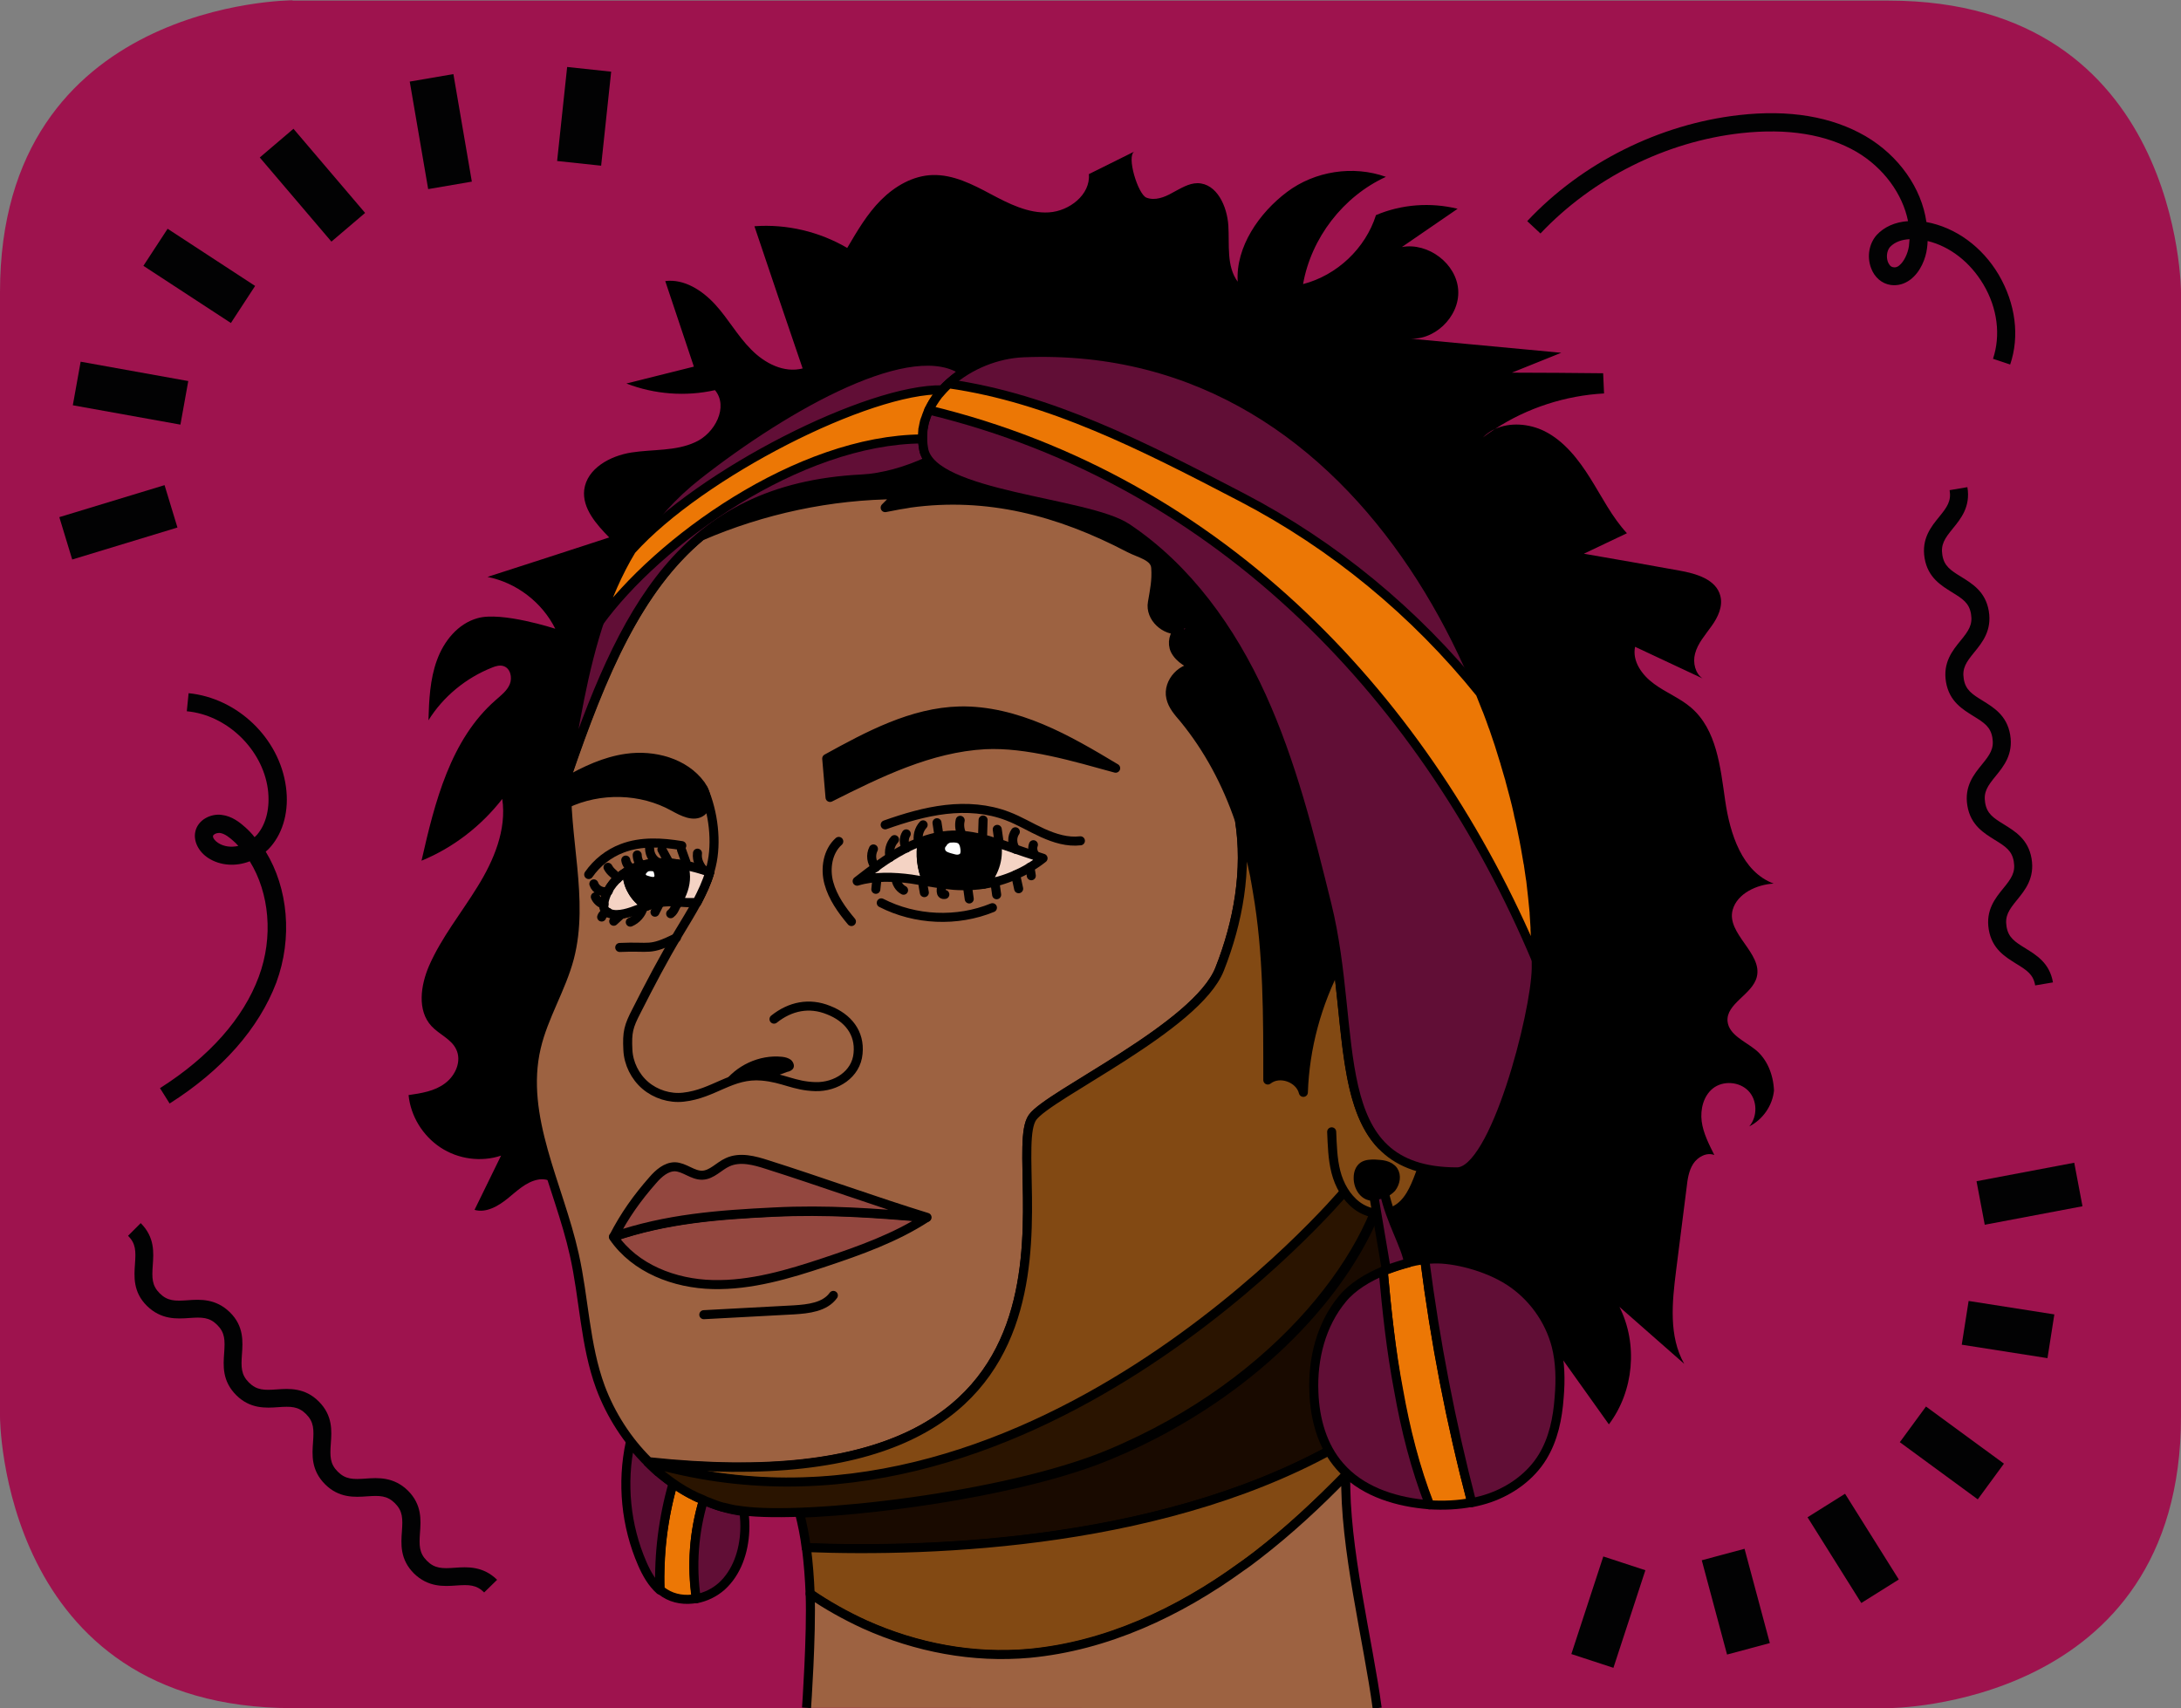 <?xml version="1.0" encoding="utf-8"?>
<!-- Generator: Adobe Illustrator 24.0.1, SVG Export Plug-In . SVG Version: 6.00 Build 0)  -->
<svg version="1.1" id="Camada_1" xmlns="http://www.w3.org/2000/svg" xmlns:xlink="http://www.w3.org/1999/xlink" x="0px" y="0px"
	 width="723.9px" height="567px" viewBox="0 0 723.9 567" style="enable-background:new 0 0 723.9 567;" xml:space="preserve">
<rect x="0" y="0" width="723.9" height="567" fill="#808080" stroke="none"/>
<style type="text/css">
	.st0{fill:#9E134E;}
	.st1{fill:#9D6241;stroke:#000000;stroke-width:3;stroke-linecap:round;stroke-linejoin:round;stroke-miterlimit:10;}
	.st2{fill:#610E36;stroke:#000000;stroke-width:3;stroke-linecap:round;stroke-linejoin:round;stroke-miterlimit:10;}
	.st3{fill:#93473F;stroke:#000000;stroke-width:3;stroke-linecap:round;stroke-linejoin:round;stroke-miterlimit:10;}
	.st4{stroke:#000000;stroke-width:3;stroke-linecap:round;stroke-linejoin:round;stroke-miterlimit:10;}
	.st5{fill:none;stroke:#000000;stroke-width:3;stroke-linecap:round;stroke-linejoin:round;stroke-miterlimit:10;}
	.st6{fill:#FFFFFF;stroke:#000000;stroke-width:3;stroke-linecap:round;stroke-linejoin:round;stroke-miterlimit:10;}
	.st7{fill:#F4D3C4;stroke:#000000;stroke-width:3;stroke-linecap:round;stroke-linejoin:round;stroke-miterlimit:10;}
	.st8{fill:#EC7705;stroke:#000000;stroke-width:3;stroke-linecap:round;stroke-linejoin:round;stroke-miterlimit:10;}
	.st9{fill:#824913;stroke:#000000;stroke-width:3;stroke-linecap:round;stroke-linejoin:round;stroke-miterlimit:10;}
	.st10{fill:#2A1400;stroke:#000000;stroke-width:3;stroke-linecap:round;stroke-linejoin:round;stroke-miterlimit:10;}
	.st11{fill:#190A00;stroke:#000000;stroke-width:3;stroke-linecap:round;stroke-linejoin:round;stroke-miterlimit:10;}
	.st12{fill:#9D6241;stroke:#000000;stroke-width:3;stroke-linejoin:round;stroke-miterlimit:10;}
	.st13{fill:#020203;}
</style>
<path class="st0" d="M97.1,0.1C97.1,0.1,0,0.1,0,97v373.2c0,0,0,96.8,97.1,96.8h529.7c0,0,97.1,0,97.1-96.8V97c0,0,0-96.8-97.1-96.8
	H97.1z"/>
<path d="M293.6,168.7c28.8-6.2,55-0.2,81.1,13.5c3.4,1.8,8.5,2.7,8.8,6.6c0.3,4.1-0.4,7.4-1.1,11.5c-0.9,4.9,4.3,9.5,9,9
	c0.6-0.4,1.3-0.7,2.1-0.6c-0.7,0.3-1.4,0.5-2.1,0.6c-1.9,1.3-2.6,4.5-1.5,6.8c1.5,3,4.8,4.5,7.8,5.9c-5.2-0.9-10.4,4.7-9.2,9.9
	c0.6,2.7,2.5,4.8,4.3,6.9c13.5,16.1,20.9,36.5,24.5,57.2c3.6,20.7,3.6,41.8,3.5,62.8c3.9-3.1,10.7-0.7,11.8,4.1
	c0.5-14.8,4.4-29.5,11.4-42.6c-0.9-6.6-2-13.2-3.6-19.9c-5.8-23.5-11.7-47.1-21.7-69.1c-10-22-24.6-42.5-44.7-55.9
	c-12-7.9-55.7-10.2-65.5-22.3c-7.4,3.5-15.8,5.7-22.4,6.1c-23.1,1.2-40.2,8-53.6,19.2c20.6-8.9,43-13.7,65.5-13.8
	C296.5,165.9,295,167.3,293.6,168.7z"/>
<path class="st1" d="M342.7,371c5.4-7.6,54.5-30,62.1-49.2c6.2-15.6,9.2-33,6.6-49.5c-4.2-12.3-10.3-23.8-18.5-33.8
	c-1.8-2.1-3.7-4.2-4.3-6.9c-1.2-5.2,4-10.7,9.2-9.9c-3-1.3-6.3-2.9-7.8-5.9c-1.1-2.3-0.4-5.4,1.5-6.8c-4.7,0.6-9.9-4-9-9
	c0.7-4.1,1.4-7.3,1.1-11.5c-0.2-3.9-5.4-4.8-8.8-6.6c-23.5-12.3-47.2-18.4-72.7-14.9c-0.4,0.1-0.7,0.1-1.1,0.2
	c-0.8,0.1-1.6,0.3-2.5,0.4c-1.6,0.3-3.2,0.6-4.7,0.9c1.4-1.4,2.9-2.9,4.3-4.3c-22.5,0.1-44.9,4.9-65.5,13.8
	c-20.8,17.4-32.7,45.4-44.4,79.6c-1.1,19.8,5.9,40.9,0.8,60.4c-2.7,10.2-8.6,19.4-11,29.7c-5.4,23,7.5,45.7,12.6,68.7
	c3.3,14.6,3.5,30,8.7,44.1c3.4,9.1,8.9,17.7,15.9,24.6c0,0,0,0,0.1,0.1C376.2,502.4,332.3,385.8,342.7,371z"/>
<g>
	<path d="M582.6,348.4c-3.5-2.8-8.7-4.9-9.2-9.3c-0.6-6,8.2-8.9,9.7-14.8c2-7.9-10.2-14.4-8-22.3c1.5-5.4,8-8.4,13.6-8.7
		c-10.5-3.9-14.5-16.5-16.1-27.6c-1.6-11.1-2.8-23.5-11.3-30.8c-3.7-3.2-8.4-5-12.3-7.9c-4-2.9-7.3-7.5-6.3-12.3
		c7.5,3.5,15,7,22.4,10.5c-2.4-1.6-3.3-5.2-2.5-8.2c0.9-3.5,3.4-6.2,5.5-9.2c2.1-2.9,3.8-6.5,2.9-10c-1.4-5.5-8-7.4-13.6-8.4
		c-10.6-1.9-21.1-3.8-31.7-5.6c4.8-2.3,9.5-4.5,14.3-6.8c-5-5.4-8.3-12.1-12.2-18.3c-3.9-6.2-8.6-12.3-15.2-15.6
		c-5.1-2.5-11.4-3-16.4-0.7c-1.4,0.9-2.7,1.8-4,2.8c1.2-1.2,2.5-2.1,4-2.8c10.7-7,23.4-11.1,36.2-11.8c-0.1-2.2-0.2-4.5-0.3-6.7
		c-10.1-0.1-20.2-0.2-30.3-0.2c5.5-2.2,10.9-4.4,16.4-6.6c-17.1-1.6-34.2-3.2-51.3-4.8c8.8,1.3,17.6-7,17.1-15.9
		c-0.5-8.9-10-16-18.7-14.4c6.2-4.2,12.3-8.5,18.5-12.7c-9-2.2-18.6-1.5-27.1,2.1c-3.5,11.1-13,20-24.2,22.9
		c2.7-15.3,13.3-29.1,27.5-35.6c-10.9-3.9-23.6-1.9-32.8,5c-9.2,6.9-17.1,18.2-16.4,29.8c-3.8-5.2-2.7-12.2-3.1-18.6
		s-3.8-14-10.2-14.1c-3,0-5.7,1.8-8.4,3.2c-2.6,1.5-5.8,2.7-8.6,1.6c-2.8-1.1-6.7-13.8-4-15.3l-15.1,7.5c0.6,6.8-6.5,12.3-13.3,12.7
		c-6.8,0.4-13.3-2.9-19.3-6.1c-6-3.2-12.4-6.5-19.3-6.3c-6.5,0.2-12.5,3.7-17.1,8.3c-4.6,4.6-7.9,10.3-11.2,15.9
		c-9.2-5.4-20.1-8-30.8-7.2c5.3,15.7,10.6,31.5,16,47.2c-6.2,1.6-12.6-1.7-17.1-6.3c-4.5-4.5-7.6-10.2-11.9-14.9
		c-4.3-4.7-10.3-8.6-16.6-7.8c3.2,9.5,6.3,18.9,9.5,28.4c-7.5,1.9-14.9,3.7-22.4,5.6c9.3,3.6,19.7,4.4,29.4,2.2
		c4.6,5.5,0,14.4-6.6,17.3c-6.5,3-14,2.3-21.1,3.4c-7.1,1.1-14.8,5.3-15.7,12.4c-0.7,6.1,4,11.4,8.3,15.8
		c-13.5,4.4-27,8.8-40.4,13.1c9.6,1.9,18.1,8.4,22.5,17.2c0,0-17.8-5.8-25.8-3.5c-6.5,1.8-11.2,7.6-13.5,14
		c-2.3,6.3-2.6,13.2-2.8,19.9c4.9-7.9,12.5-14.1,21.1-17.5c1.2-0.5,2.6-0.9,3.8-0.5c2.3,0.7,3,3.8,2.1,6c-0.9,2.2-2.9,3.7-4.7,5.3
		c-15,13.1-20.2,33.9-24.6,53.3c10.5-4.3,19.8-11.5,26.8-20.5c1.5,10.2-2.8,20.4-8.2,29.1c-5.4,8.8-12,16.9-16.1,26.3
		c-2.8,6.5-4,14.8,0.8,20c2.6,2.8,6.6,4.3,8.2,7.7c1.9,3.9-0.2,8.7-3.7,11.3c-3.4,2.6-7.9,3.3-12.1,3.9c0.7,7,4.7,13.5,10.6,17.4
		s13.5,4.9,20.1,2.7c-2.9,6-5.9,12-8.8,18c3.8,1.1,7.8-1.2,10.9-3.7c3.1-2.5,6.1-5.5,10-6.3c1.8-0.4,3.7,0,5.3,0.9l0,0
		c-0.3-0.8-0.5-1.7-0.8-2.5c0-0.1-0.1-0.3-0.1-0.4c-0.3-0.9-0.5-1.7-0.8-2.6c0,0,0-0.1,0-0.1c-0.3-0.9-0.5-1.8-0.8-2.7
		c0-0.1-0.1-0.2-0.1-0.4c-0.2-0.7-0.4-1.5-0.6-2.2c-0.1-0.2-0.1-0.4-0.2-0.7c-0.2-0.7-0.4-1.4-0.5-2c0-0.2-0.1-0.4-0.1-0.6
		c-0.2-0.9-0.4-1.7-0.6-2.6c0-0.1,0-0.1,0-0.2c-0.2-0.8-0.3-1.6-0.5-2.4c0-0.2-0.1-0.5-0.1-0.7c-0.1-0.6-0.2-1.3-0.3-1.9
		c0-0.2-0.1-0.5-0.1-0.7c-0.1-0.8-0.2-1.5-0.3-2.3c0-0.1,0-0.2,0-0.3c-0.1-0.8-0.2-1.7-0.3-2.5c0-0.2,0-0.5-0.1-0.7
		c0-0.6-0.1-1.3-0.1-1.9c0-0.3,0-0.5,0-0.8c0-0.6,0-1.3,0-1.9c0-0.2,0-0.4,0-0.6c0-0.8,0-1.7,0.1-2.5c0-0.2,0-0.3,0-0.5
		c0-0.7,0.1-1.3,0.2-2c0-0.3,0.1-0.5,0.1-0.8c0.1-0.6,0.2-1.2,0.3-1.8c0-0.3,0.1-0.5,0.1-0.8c0.1-0.8,0.3-1.7,0.5-2.5
		c2.4-10.3,8.3-19.5,11-29.7c2.9-11,1.9-22.4,0.7-33.9c-0.1-1.3-0.3-2.5-0.4-3.8c-0.1-0.6-0.1-1.3-0.2-1.9c-0.1-1.3-0.3-2.5-0.4-3.8
		c-0.4-4.4-0.7-8.9-0.7-13.2c0-1.2,0.1-2.5,0.1-3.7c-0.2,0.6-0.4,1.2-0.6,1.9c6.5-36.5,10.9-76,44.1-101.9
		c29.8-23.3,71.8-47.1,88.6-34.4c0,0,0,0,0,0c5.8-3.7,12.8-6,19.6-6.2c117.4-4.9,170.9,125.3,170.2,204.3
		c-0.1,15-13.8,67.6-26.3,67.6c-10.1,0-17.3-2.4-22.5-6.5c-0.3,11.1-5.5,25.3-15.5,39.9l68.6,23.4c6.4,8.9,12.7,17.9,19.1,26.8
		c8.3-11,9.7-26.7,3.5-39l21.5,18.9c-5.2-9.2-4-20.5-2.7-30.9c1.2-9.2,2.3-18.4,3.5-27.6c0.3-2.7,0.7-5.6,2.2-7.9
		c1.5-2.3,4.5-3.9,7-2.9c-1.8-3.6-3.7-7.3-4.2-11.2c-0.5-4,0.6-8.4,3.7-10.9c3.4-2.7,8.8-2.3,11.8,0.8c3,3.1,3.1,8.5,0.3,11.8
		c4.5-2.3,7.7-6.9,8.2-11.9C588.6,356.7,586.5,351.5,582.6,348.4z"/>
</g>
<path class="st2" d="M320.1,123.4c-16.9-12.6-58.9,11.1-88.6,34.4c-33.1,26-37.6,65.5-44.1,101.9C206.7,202.5,226.5,162,286,159
	c6.7-0.3,15.1-2.6,22.4-6.1c-0.9-1.2-1.6-2.4-1.8-3.7C304.6,138.6,310.8,129.2,320.1,123.4z"/>
<path class="st3" d="M256.8,402.4c-18.4,0.9-35.7,2.2-53.2,8.2c7.2,10.5,20.3,15.5,33,15.8c12.7,0.3,25.1-3.4,37.1-7.4
	c11.7-3.9,23.5-8.1,33.8-14.8C290.2,402.7,274.3,401.6,256.8,402.4z"/>
<path class="st3" d="M254.7,386.6c-4.3-1.4-9.1-2.7-13.2-0.8c-2.9,1.3-5.2,4.2-8.4,4.3c-3.2,0.1-5.9-2.7-9.1-2.8
	c-2.9,0-5.4,2.2-7.3,4.4c-5.2,5.9-9.4,11.8-13,18.8c17.4-6,34.8-7.3,53.2-8.2c17.5-0.9,33.3,0.3,50.8,1.8
	C290.5,398.8,271.8,392,254.7,386.6z"/>
<path class="st4" d="M223.6,267.8c2.9,1.6,6.7,3.6,9.3,1.6c2.6-2,1.6-6.2-0.3-8.9c-5.4-7.4-15.6-10.1-24.7-8.8
	c-7.1,1-13.7,4.1-20,7.7c-0.1,2.5-0.1,4.9,0,7.4C199.1,261.5,212.8,261.8,223.6,267.8z"/>
<path class="st4" d="M345.6,241.8c-8.6-3.6-17.8-6-27.1-5.8c-15.8,0.4-30.3,8.2-44.1,15.8l1.1,12.9c16.3-8.2,33.2-16.5,51.4-17.5
	c14-0.7,29.9,4.1,43.4,7.8C362.3,250.2,354.2,245.4,345.6,241.8z"/>
<path class="st5" d="M195.4,290.3c2.7-3.9,6.6-7,11.1-8.7c6.2-2.4,13.2-2,19.8-0.9"/>
<path class="st5" d="M233.5,262c3.3,7.6,4.5,17.6,2.6,25.4c-1.9,8.2-6.6,15.3-10.9,22.5c-5,8.3-9.5,16.9-13.9,25.6
	c-2.7,5.2-3.2,7.1-2.9,13c0.2,4.5,2.4,8.9,5.8,11.8c3.4,2.9,8.1,4.4,12.6,3.9c10.2-1.1,15.9-7.9,26.1-7c7.1,0.6,10.6,3.3,17.7,3.5
	c6.9,0.2,13.6-4.1,14.2-11c0.7-6.9-3.4-11.9-9.8-14.4c-6.4-2.6-12.7-1.3-18.1,3"/>
<path class="st6" d="M222.5,286.5c-4.5-0.4-9.3,0.2-13.3,2.2s-7.5,5.7-8.5,10.1c-0.2,1-0.4,2.1,0.1,3c0.7,1.3,2.5,1.7,4,1.7
	c4.9-0.1,9.3-3.2,14.1-4c3-0.5,6.1-0.1,9.2,0c1.1,0,2.2,0,3.2,0c1.7-3.3,3.3-6.6,4.3-10.1C231.4,288.1,227,286.9,222.5,286.5z"/>
<path class="st7" d="M209.6,295.3c-1-1.8-1.4-3.9-1.5-6c-3.6,2.1-6.5,5.5-7.5,9.6c-0.2,1-0.4,2.1,0.1,3c0.7,1.3,2.5,1.7,4,1.7
	c3.5-0.1,6.7-1.7,10.1-2.9C212.7,299.5,210.8,297.6,209.6,295.3z"/>
<path class="st4" d="M227.3,288.8c-0.1-0.6-0.3-1.2-0.6-1.7c-1.4-0.3-2.8-0.5-4.2-0.6c-4.5-0.4-9.3,0.2-13.3,2.2
	c-0.4,0.2-0.7,0.4-1.1,0.6c0,2.1,0.5,4.2,1.5,6c1.2,2.3,3,4.2,5.3,5.4c1.3-0.5,2.7-0.9,4.1-1.1c1.9-0.3,3.9-0.3,5.8-0.2
	c0.5-0.6,0.9-1.3,1.2-2C227.3,294.8,227.9,291.7,227.3,288.8z"/>
<path class="st7" d="M226.7,287.1c0.3,0.6,0.5,1.1,0.6,1.7c0.6,2.9,0,5.9-1.3,8.6c-0.3,0.7-0.7,1.4-1.2,2c1.1,0.1,2.2,0.1,3.3,0.2
	c1.1,0,2.2,0,3.2,0c1.7-3.3,3.3-6.6,4.3-10.1C232.7,288.5,229.7,287.7,226.7,287.1z"/>
<path class="st5" d="M233.6,436.4c10-0.5,19.9-1.1,29.9-1.6c4.8-0.3,10.3-0.9,13.1-4.8"/>
<path class="st7" d="M306.1,279.2c-2.2,0.8-4.3,1.7-6.3,2.8c-5.5,2.9-10.4,6.7-15.3,10.5c5.5-1.7,12.3-1.5,18-0.7
	c1.8,0.3,3.5,0.6,5.3,0.8c0-0.1-0.1-0.1-0.1-0.2C305.8,288.4,305.3,283.7,306.1,279.2z"/>
<path class="st4" d="M330.5,286.7c0.6-2.2,0.7-4.6,0.3-6.9c-4.3-1.4-8.7-2.5-13.2-2.6c-3.9-0.1-7.8,0.7-11.4,2
	c-0.9,4.5-0.3,9.2,1.5,13.3c0,0.1,0.1,0.1,0.1,0.2c3.9,0.6,7.8,1.3,11.7,1.3c2.4,0,4.8-0.1,7.1-0.5
	C328.4,291.6,329.8,289.2,330.5,286.7z"/>
<path class="st7" d="M334.3,280.9c-1.2-0.4-2.4-0.8-3.5-1.2c0.4,2.3,0.3,4.7-0.3,6.9c-0.7,2.6-2,4.9-3.9,6.9
	c7.1-1.1,13.9-4.1,19.6-8.6C342.2,283.6,338.2,282.3,334.3,280.9z"/>
<path class="st6" d="M320.2,281.3c-0.1-0.8-0.4-1.6-0.9-2.2c-0.9-1-2.5-1-3.9-0.9c-0.8,0-2.2,0.9-2.5,1.7c-0.9,0.8-1,2.4-0.2,3.4
	c0.6,0.8,1.6,1.1,2.6,1.4c0.8,0.2,1.6,0.5,2.4,0.5c0.8,0,1.7-0.3,2.2-1C320.4,283.4,320.4,282.3,320.2,281.3z"/>
<path class="st6" d="M218.6,289.8c-0.1-0.6-0.3-1.1-0.6-1.5c-0.7-0.7-1.8-0.7-2.8-0.6c-0.5,0-1.6,0.7-1.8,1.2
	c-0.7,0.6-0.7,1.7-0.2,2.4c0.4,0.6,1.2,0.8,1.9,1c0.6,0.2,1.1,0.3,1.7,0.3s1.2-0.2,1.5-0.7C218.8,291.3,218.8,290.5,218.6,289.8z"/>
<path class="st5" d="M292.5,299.7c11.3,5.8,25.2,6.4,36.9,1.6"/>
<path class="st5" d="M293.8,273.8c6.5-2.3,13.2-4.3,20.1-5.1s14-0.3,20.5,2.2c4,1.5,7.7,3.8,11.7,5.6s8.2,3.1,12.5,2.6"/>
<path class="st5" d="M278.4,279.3c-3.7,3.3-4.6,9-3.3,13.8c1.3,4.8,4.3,9,7.5,12.8"/>
<path class="st5" d="M224.5,311.3c-9.2,4.5-8.5,2.7-18.8,3.2"/>
<path d="M263.3,354.6c0.5-0.9,0-2.1-0.8-2.8c-0.8-0.6-1.9-0.9-2.9-1c-7.6-0.8-15.4,2.9-19.8,9.1c4-1.7,8-3.2,13.2-2.8
	c1.2,0.1,2.3,0.3,3.4,0.5c1.6-0.6,3.3-1.2,4.9-1.8C262,355.7,262.9,355.3,263.3,354.6z"/>
<path class="st5" d="M290.7,287.9c-1.5-1.6-1.8-4.1-0.8-6.1"/>
<path class="st5" d="M300.9,281.5c-1-1.3-1-3.3-0.1-4.7"/>
<path class="st5" d="M304.9,279.7c-0.5-2.1,0.1-4.4,1.5-5.9"/>
<path class="st5" d="M295.4,284.6c-0.5-2.1,0.1-4.4,1.5-5.9"/>
<path class="st5" d="M311.7,277.7c-0.2-1.5-0.5-3.1-0.7-4.6"/>
<path class="st5" d="M319.4,277.2c-0.8-1.3-1.1-3.2-0.7-4.9"/>
<path class="st5" d="M326.1,278.4c0.1-2.1,0.1-4.1,0.2-6.2"/>
<path class="st5" d="M331.7,280.2c-0.2-1.6-0.5-3.2-0.7-4.9"/>
<path class="st5" d="M337.1,281.9c-1.2-1.7-1.3-4.1-0.1-5.8"/>
<path class="st5" d="M343.9,284.2c-1-0.9-1.4-2.5-0.9-3.8"/>
<path class="st5" d="M233.3,288.7c-0.9-1.3-2.1-3-1.8-5.5"/>
<path class="st5" d="M228.1,287.4c-0.8-2.3-1.1-3-1.9-5.3"/>
<path class="st5" d="M222.2,286.6c-0.8-1.5-1.6-3-2.5-4.6"/>
<path class="st5" d="M218.7,286.4c-1.6-0.6-3.1-2.4-3.1-4.9"/>
<path class="st5" d="M213.3,287.2c-1.2-0.2-1.8-2.2-1.8-3.4"/>
<path class="st5" d="M210.1,288.5c-1.3-0.5-2.2-1.7-2.4-3"/>
<path class="st5" d="M204.9,291.7c-1.1-2-2-1.8-3.1-3.8"/>
<path class="st5" d="M201.9,295.8c-1.9,0.7-4.2-0.5-4.8-2.4"/>
<path class="st5" d="M200.5,300.2c-1.3-0.3-2.4-1.3-2.9-2.5"/>
<path class="st5" d="M225.5,299.4c-1.6,1.2-1.3,2.7-2.9,3.9"/>
<path class="st5" d="M219,299.6c-0.5,1.1-1.1,2.2-1.6,3.2"/>
<path class="st5" d="M213.5,301.2c-0.6,2.2-2.2,4-4.3,4.9"/>
<path class="st5" d="M206.1,303.6c-0.8,0.7-1.6,1.5-2.4,2.2"/>
<path class="st5" d="M201.8,302.8c-1,0.1-1.8,0.7-2.1,1.6"/>
<path class="st5" d="M291.1,291.4c-0.1,1.3-0.3,2.5-0.4,3.8"/>
<path class="st5" d="M297.3,291.4c0.2,1.7,1.1,3.3,2.6,4.1"/>
<path class="st5" d="M306.2,292.5c0.1,0.9,0.4,2.9,0.6,3.8"/>
<path class="st5" d="M312.7,293.4c-0.3,1.7-0.8,3.8,0.9,3.5"/>
<path class="st5" d="M330.2,292.7c0.2,1.4,0.4,2.9,0.6,4.3"/>
<path class="st5" d="M321.1,294.1c0.2,1.4,0.4,2.9,0.6,4.3"/>
<path class="st5" d="M337.1,290.4c0.3,1.5,0.7,3.1,1,4.6"/>
<path class="st5" d="M341.8,287.9c0.2,0.9,0.4,1.9,0.5,2.8"/>
<path class="st8" d="M233.5,498c-3.5-1.5-6.9-3.4-10.1-5.7c-3.3,11.5-4.7,23.5-4.3,35.4c0.5,0.4,1,0.8,1.5,1.1
	c3.1,2,6.9,2.5,10.6,1.8C229.5,519.9,230.3,508.6,233.5,498z"/>
<path class="st2" d="M223.4,492.4c-5.3-3.7-10.1-8.4-14.2-13.6c-2.9,13.4-1.5,27.7,4,40.3c1.4,3.2,3.2,6.4,5.8,8.7
	C218.6,515.9,220.1,503.9,223.4,492.4z"/>
<path class="st2" d="M246.9,501.8c-0.1,0-0.3,0-0.4-0.1c-4.5-0.6-8.9-1.9-13-3.7c-3.2,10.6-4,21.8-2.4,32.7c3.1-0.6,6-2,8.4-4.1
	c5.1-4.6,7.4-11.6,7.7-18.4C247.3,506.1,247.2,503.9,246.9,501.8z"/>
<path class="st9" d="M446.3,395.9l14.6-10.3c0.1-1,0.2-2.1,0.2-3.1c-14.2-11.3-13.7-35.9-17.1-62.5c-6.9,13.1-10.9,27.8-11.4,42.6
	c-1.2-4.8-7.9-7.2-11.8-4.1c0-21,0.1-42.1-3.5-62.8c-0.2-1.2-0.4-2.3-0.6-3.5c-0.1-0.4-0.2-0.8-0.2-1.2c-0.2-0.8-0.3-1.5-0.5-2.3
	c-0.1-0.5-0.2-0.9-0.3-1.4c-0.2-0.7-0.3-1.4-0.5-2.1c-0.1-0.5-0.3-1.1-0.4-1.6c-0.2-0.9-0.5-1.9-0.8-2.8c-0.2-0.6-0.4-1.2-0.5-1.9
	c-0.1-0.5-0.3-0.9-0.4-1.4c-0.2-0.7-0.4-1.3-0.6-2c-0.1-0.4-0.3-0.8-0.4-1.3c-0.2-0.7-0.4-1.4-0.7-2c0,0,0,0,0,0
	c2.7,16.5-0.4,33.8-6.6,49.5c-7.6,19.2-56.7,41.6-62.1,49.2c-10.4,14.8,33.5,131.4-127.6,114.5C340.2,522.2,446.3,395.9,446.3,395.9
	z"/>
<path class="st10" d="M216.8,487.1c0.5,0.5,1.1,1,1.6,1.5c0,0,0,0,0.1,0c0.6,0.5,1.1,1,1.7,1.4l0,0c2.9,2.3,6,4.4,9.3,6.1
	c0.1,0,0.2,0.1,0.3,0.1c0.5,0.3,1.1,0.6,1.6,0.8c0.2,0.1,0.3,0.2,0.5,0.2c0.5,0.2,1,0.4,1.4,0.6c0.2,0.1,0.4,0.2,0.6,0.3
	c0.4,0.2,0.9,0.4,1.3,0.5c0.2,0.1,0.5,0.2,0.7,0.3c0.4,0.2,0.9,0.3,1.3,0.5c0.3,0.1,0.5,0.2,0.8,0.3c0.4,0.1,0.8,0.3,1.3,0.4
	c0.3,0.1,0.5,0.2,0.8,0.2c0.4,0.1,0.9,0.2,1.3,0.3c0.3,0.1,0.5,0.1,0.8,0.2c0.5,0.1,1,0.2,1.4,0.3c0.2,0,0.4,0.1,0.7,0.1
	c0.7,0.1,1.4,0.2,2.1,0.3c21.3,2.9,87.3-4.5,121.5-18.7c58.1-24.1,90.1-69.3,92.9-97.5l-14.6,10.3c0,0-106.1,126.3-231.2,89.7
	C215.7,486,216.2,486.6,216.8,487.1C216.8,487.1,216.8,487.1,216.8,487.1z"/>
<path class="st11" d="M458.7,396.2c-7.3,24.1-31.4,55.5-70.8,77.3c-6.2,3.5-12.9,6.7-19.9,9.6c-26.9,11.2-73.6,18.1-102.6,19.2
	c0.9,3.6,1.7,7.4,2.2,11.5c41.6,1.6,121.5-0.9,180.2-36.1c0.7-5.2,1.6-10.5,2.5-15.7c2.8-14.6,6.6-29.1,11.6-43.1L458.7,396.2z"/>
<path class="st9" d="M267.6,513.7c0,0.1,0,0.3,0.1,0.4c0.6,4.8,1,9.9,1.2,15c5.7,4,11.8,7.4,18.1,10.2c17.1,7.7,36,11.3,54.7,9.6
	c25.5-2.3,49.5-13.6,70.3-28.7c1.8-1.3,3.5-2.6,5.3-3.9c10.5-8.1,20.1-17.2,29.4-26.6c0.1-2.5,0.2-4.9,0.5-7.2l0,0
	c0.2-1.6,0.4-3.2,0.6-4.7C389.1,512.8,309.2,515.3,267.6,513.7z"/>
<path class="st12" d="M457.1,567c-2.9-21.9-11-53.7-10.4-77.4c-9.2,9.5-18.9,18.5-29.4,26.6c-1.7,1.3-3.5,2.7-5.3,3.9
	c-20.8,15.1-44.8,26.3-70.3,28.7c-18.7,1.7-37.6-1.9-54.7-9.6c-6.3-2.9-12.4-6.3-18.1-10.2c0.5,13.7-1.2,37.9-1.2,37.9"/>
<path class="st9" d="M442,375.7c0.2,4.5,0.3,9,1.4,13.3s3.4,8.5,7,11.2s8.7,3.6,12.7,1.5c4.3-2.2,6.4-7.1,8.1-11.7
	c0.4-1,0.8-2,1.2-3.1"/>
<path class="st4" d="M462.5,388.6c-0.6-0.9-1.7-1.5-2.8-1.8c-1.1-0.3-2.3-0.3-3.4-0.4c-1.3,0-2.7,0-3.8,0.7
	c-1.2,0.8-1.7,2.3-1.7,3.8c-0.1,3,2,6.8,5.7,6.1c2-0.4,4-1.2,5.4-2.7C463.2,392.6,463.6,390.2,462.5,388.6z"/>
<path class="st8" d="M459.1,421.9c1.2,13.2,2.6,26.4,4.9,39.5c2.3,13,5.6,25.8,10.3,38.1c4.8,0.3,9.6,0.1,14.2-0.8
	c-7-26.5-12.2-53.4-15.6-80.6C468.8,418.6,463.9,419.9,459.1,421.9z"/>
<path class="st2" d="M459.5,395.9C459.5,395.9,459.5,395.9,459.5,395.9c-1,0.5-2,0.8-3.1,1c-0.1,0-0.3,0-0.4,0.1c0,0,0,0,0,0
	c1.3,7.5,2.5,15,3.8,22.5c0.1,0.7,0.3,1.3,0.5,2c2.4-0.9,4.9-1.7,7.2-2.3C466.8,413.9,461.4,405,459.5,395.9z"/>
<path class="st2" d="M459.1,421.9c-5.2,2.2-10.2,5.2-13.5,9.2c-7.1,8.5-10,20-9.5,31.1c0.3,8.8,2.8,17.9,8.6,24.5
	c6.8,7.9,17.3,11.5,27.7,12.6c0.7,0.1,1.4,0.1,2.1,0.2c-4.8-12.3-8-25.1-10.3-38.1C461.7,448.3,460.3,435.1,459.1,421.9z"/>
<path class="st2" d="M516.5,446.7c-2.3-8.8-8-16.6-15.6-21.5c-7.6-4.9-18.4-7.5-24.9-7.3c-0.9,0-2,0.1-3.1,0.3
	c3.5,27.2,8.7,54.1,15.6,80.6c2-0.4,4-0.9,6-1.6c7.1-2.5,13.6-7.2,17.5-13.6c3.6-5.9,5-12.8,5.5-19.7
	C518,458.1,517.9,452.2,516.5,446.7z"/>
<path class="st2" d="M339.7,117.1c-17.6,0.7-36.4,14.8-33.1,32.1c3,15.5,54.3,17.3,67.4,26c20.1,13.4,34.7,33.9,44.7,55.9
	c10,22,15.9,45.6,21.7,69.1c10.7,43.1-1.3,88.8,43.2,88.8c12.5,0,26.1-52.6,26.3-67.6C510.6,242.4,457.1,112.3,339.7,117.1z"/>
<path class="st8" d="M209.6,182.6c-4.6,7.6-8,15.7-10.8,24c19.3-26.7,66.1-60.7,107.4-60.9c0-0.3,0-0.6,0-0.9c0-0.2,0-0.4,0-0.6
	c0-0.5,0.1-1,0.1-1.5c0-0.2,0-0.4,0.1-0.6c0.1-0.5,0.2-1,0.3-1.5c0-0.2,0.1-0.4,0.1-0.5c0.1-0.3,0.2-0.6,0.3-0.9
	c0.1-0.2,0.1-0.3,0.2-0.5c0.2-0.5,0.3-1,0.5-1.4c0.1-0.2,0.1-0.3,0.2-0.5c0.2-0.5,0.4-1,0.7-1.4c0.1-0.1,0.1-0.3,0.2-0.4
	c0.2-0.3,0.3-0.6,0.5-0.9c0.1-0.1,0.1-0.2,0.2-0.4c0.3-0.5,0.6-0.9,0.9-1.4c0.1-0.1,0.2-0.2,0.3-0.4c0.3-0.5,0.7-0.9,1.1-1.4
	c0.1-0.1,0.1-0.2,0.2-0.3c0.2-0.3,0.5-0.5,0.7-0.8C288.4,128.9,232.7,157,209.6,182.6z"/>
<path class="st8" d="M509.8,318.4c0-3.2-0.1-6.5-0.3-9.9c0-0.2,0-0.4,0-0.6c-0.1-1.6-0.2-3.1-0.3-4.7c0-0.1,0-0.2,0-0.3
	c-0.3-3.4-0.7-6.9-1.1-10.4c0-0.2-0.1-0.4-0.1-0.6c-0.2-1.6-0.5-3.2-0.7-4.8c0-0.2,0-0.3-0.1-0.5c-0.6-3.6-1.2-7.1-2-10.8
	c0-0.2-0.1-0.4-0.1-0.5c-0.3-1.6-0.7-3.3-1.1-4.9c0-0.2-0.1-0.4-0.1-0.6c-0.8-3.7-1.8-7.3-2.8-11c0-0.1-0.1-0.3-0.1-0.4
	c-0.5-1.7-1-3.4-1.5-5.1c-0.1-0.2-0.1-0.5-0.2-0.7c-1.1-3.7-2.3-7.4-3.6-11.1c0-0.1-0.1-0.2-0.1-0.2c-0.6-1.7-1.2-3.4-1.9-5.2
	c-0.1-0.2-0.2-0.5-0.3-0.7c-0.7-1.8-1.4-3.6-2.1-5.3c-21.6-26.8-48.6-49.1-79.1-65c-33-17.2-63.7-32.9-97.3-37.7c0,0,0,0,0,0
	c-1.3,1.2-2.4,2.4-3.5,3.7c-1.2,1.6-2.3,3.3-3.1,5c0,0,0,0,0,0C406.1,159.7,474,233.4,509.8,318.4z"/>
<path class="st13" d="M675.5,327.1c-0.6-3.6-2.7-5-6.3-7.2c-3.5-2.2-8-4.8-9.1-11.3c-1.1-6.5,2.2-10.5,4.8-13.7
	c2.7-3.3,4.1-5.3,3.5-8.9s-2.7-5-6.3-7.2c-3.5-2.2-8-4.8-9.1-11.3c-1.1-6.5,2.2-10.5,4.8-13.7c2.7-3.3,4.1-5.3,3.5-8.9
	s-2.7-5-6.3-7.2c-3.5-2.2-8-4.8-9.1-11.3s2.2-10.5,4.8-13.7c2.7-3.3,4.1-5.3,3.5-8.9s-2.7-5-6.3-7.2c-3.5-2.2-8-4.8-9.1-11.3
	s2.2-10.5,4.8-13.7c2.7-3.3,4.1-5.3,3.5-8.9l5.9-1c1.1,6.5-2.2,10.5-4.8,13.7c-2.7,3.3-4.1,5.3-3.5,8.9s2.7,5,6.3,7.2
	c3.5,2.2,8,4.8,9.1,11.3s-2.2,10.5-4.8,13.7c-2.7,3.3-4.1,5.3-3.5,8.9s2.7,5,6.3,7.2c3.5,2.2,8,4.8,9.1,11.3s-2.2,10.5-4.8,13.7
	c-2.7,3.3-4.1,5.3-3.5,8.9s2.7,5,6.3,7.2c3.5,2.2,8,4.8,9.1,11.3s-2.2,10.5-4.8,13.7c-2.7,3.3-4.1,5.3-3.5,8.9s2.7,5,6.3,7.2
	c3.5,2.2,8,4.8,9.1,11.3L675.5,327.1z"/>
<path class="st13" d="M160.7,528.6c-2.6-2.6-5.1-2.6-9.3-2.3c-4.1,0.3-9.3,0.6-14-4c-4.7-4.7-4.3-9.8-4-14c0.3-4.2,0.3-6.7-2.3-9.3
	c-2.6-2.6-5.1-2.6-9.3-2.3c-4.1,0.3-9.3,0.6-13.9-4c-4.7-4.7-4.3-9.8-4-14c0.3-4.2,0.3-6.7-2.3-9.3c-2.6-2.6-5.1-2.6-9.3-2.3
	c-4.1,0.3-9.3,0.6-13.9-4c-4.7-4.7-4.3-9.8-4-14c0.3-4.2,0.3-6.7-2.3-9.3c-2.6-2.6-5.1-2.6-9.3-2.3c-4.1,0.3-9.3,0.6-14-4
	s-4.3-9.8-4-14c0.3-4.2,0.3-6.7-2.3-9.3l4.2-4.2c4.7,4.7,4.3,9.8,4,14c-0.3,4.2-0.3,6.7,2.3,9.3c2.6,2.6,5.1,2.6,9.3,2.3
	c4.1-0.3,9.3-0.6,14,4s4.3,9.8,4,14c-0.3,4.2-0.3,6.7,2.3,9.3c2.6,2.6,5.1,2.6,9.3,2.3c4.1-0.3,9.3-0.6,13.9,4c4.7,4.7,4.3,9.8,4,14
	c-0.3,4.2-0.3,6.7,2.3,9.3c2.6,2.6,5.1,2.6,9.3,2.3c4.1-0.3,9.3-0.6,14,4c4.7,4.7,4.3,9.8,4,14c-0.3,4.2-0.3,6.7,2.3,9.3
	c2.6,2.6,5.1,2.6,9.3,2.3c4.1-0.3,9.3-0.6,14,4L160.7,528.6z"/>
<path class="st13" d="M56.3,366.3l-3.2-5.1c16.4-10.4,27.7-23.2,32.8-37c4.9-13.2,3.5-27.8-3-38.3c-4.6,1.8-9.8,1.5-13.8-1.1
	c-3.2-2.1-4.9-5.5-4.3-8.6c0.8-4.1,5.2-6.2,8.8-5.7c3.4,0.4,6,2.5,7.8,4.1c1.1,1,2.2,2.1,3.1,3.3c0.3-0.3,0.5-0.5,0.8-0.8
	c3.1-3.6,4.4-9.1,3.6-15.2c-1.8-13.2-13.6-24.6-26.9-25.8l0.6-6c16.2,1.6,30.1,14.9,32.3,31c1.1,7.8-0.8,15-5,19.9
	c-0.5,0.6-1.1,1.2-1.7,1.7c7.4,12.1,9,28.6,3.5,43.5C85.9,341.4,73.8,355.2,56.3,366.3z M72.6,276.5c-0.9,0-1.8,0.5-1.9,1
	c-0.1,0.6,0.6,1.6,1.7,2.3c2,1.3,4.4,1.5,6.7,1c-0.5-0.6-1.1-1.2-1.7-1.7c-1.1-1-2.8-2.4-4.4-2.6C72.8,276.5,72.7,276.5,72.6,276.5z
	"/>
<rect x="21" y="166" transform="matrix(0.957 -0.291 0.291 0.957 -48.714 18.909)" class="st13" width="36.5" height="14.7"/>
<rect x="36" y="112.4" transform="matrix(0.177 -0.984 0.984 0.177 -92.806 150.057)" class="st13" width="14.7" height="36.3"/>
<rect x="58.8" y="74.2" transform="matrix(0.547 -0.837 0.837 0.547 -46.676 96.867)" class="st13" width="14.7" height="34.7"/>
<rect x="96.4" y="43.1" transform="matrix(0.761 -0.648 0.648 0.761 -15.071 81.942)" class="st13" width="14.7" height="36.7"/>
<rect x="138.9" y="25.5" transform="matrix(0.986 -0.169 0.169 0.986 -5.267 25.412)" class="st13" width="14.7" height="36.2"/>
<rect x="517.1" y="527.8" transform="matrix(0.311 -0.95 0.95 0.311 -140.678 876.148)" class="st13" width="34.1" height="14.7"/>
<rect x="568.6" y="515.6" transform="matrix(0.966 -0.259 0.259 0.966 -117.971 167.117)" class="st13" width="14.7" height="32.4"/>
<rect x="608" y="496.9" transform="matrix(0.847 -0.531 0.531 0.847 -178.887 405.621)" class="st13" width="14.7" height="33.6"/>
<rect x="640.9" y="466.1" transform="matrix(0.591 -0.806 0.806 0.591 -123.878 719.829)" class="st13" width="14.7" height="32.1"/>
<rect x="659.1" y="427" transform="matrix(0.155 -0.988 0.988 0.155 127.092 1031.37)" class="st13" width="14.7" height="28.8"/>
<rect x="656.9" y="388.5" transform="matrix(0.983 -0.186 0.186 0.983 -61.965 132.386)" class="st13" width="33" height="14.7"/>
<rect x="178.3" y="31.2" transform="matrix(0.106 -0.994 0.994 0.106 135.003 227.365)" class="st13" width="31.4" height="14.7"/>
<path class="st13" d="M667.2,121l-5.7-1.9c2.6-7.8,1.5-16.8-3.2-24.7c-4.4-7.4-11.1-12.6-18.5-14.4c0,0.8-0.1,1.6-0.2,2.4
	c-0.4,3.3-2.1,7.8-5.5,10.4c-2,1.5-4.2,2.1-6.5,1.8c-3-0.4-5.5-2.6-6.6-5.7c-1.4-3.8-0.6-8.1,1.9-10.9c2.5-2.7,6.1-4.3,10.4-4.6
	c-1.8-9-8.1-17.7-17.1-23c-10-5.8-22.9-7.9-38.3-6.2c-25.1,2.8-49.3,15-66.6,33.3l-4.4-4.1c18.2-19.4,43.9-32.2,70.3-35.2
	c16.7-1.9,30.8,0.5,42,7c11.1,6.5,18.6,17.3,20.2,28.5c9.7,1.8,18.5,8.2,24,17.5C669,100.8,670.4,111.6,667.2,121z M633.8,79.4
	c-2.3,0.1-4.8,0.8-6.5,2.6c-1,1.2-1.3,3.2-0.7,4.9c0.3,0.7,0.8,1.7,1.8,1.8c0.5,0.1,1.2,0.1,2-0.6c1.5-1.2,2.8-3.8,3.2-6.4
	C633.7,80.9,633.7,80.1,633.8,79.4z"/>
</svg>
